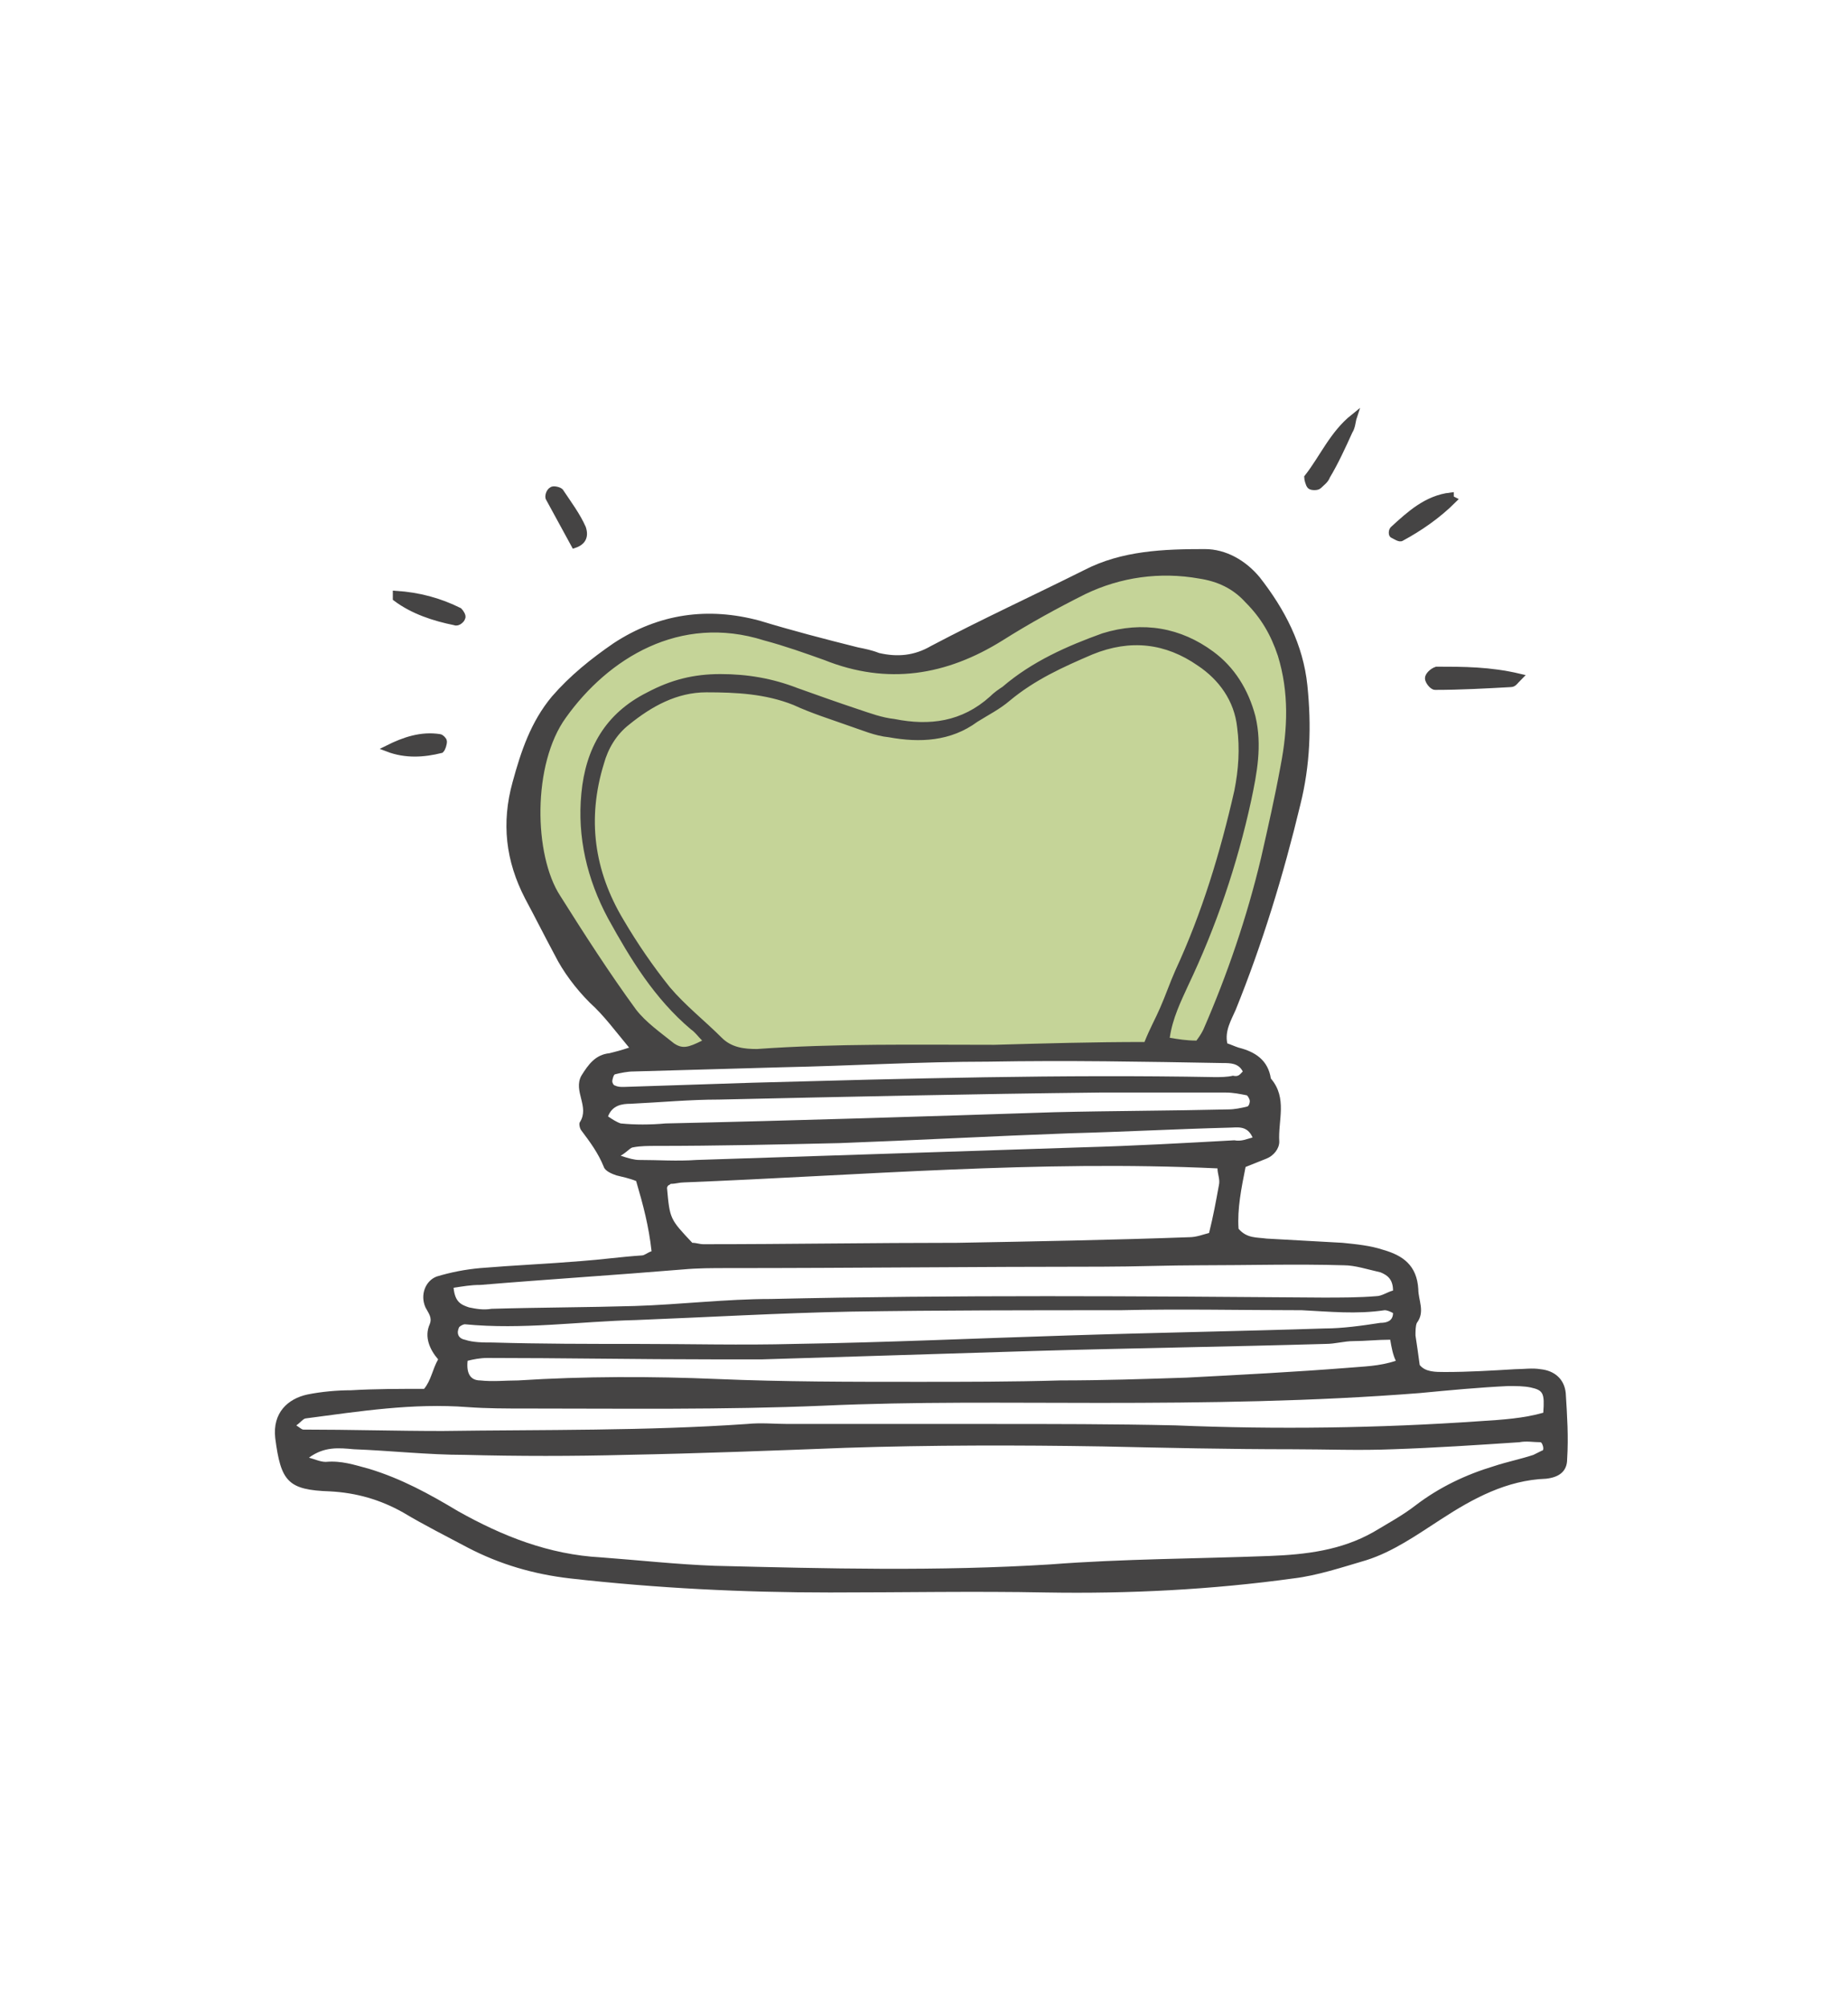 <?xml version="1.0" encoding="UTF-8"?> <svg xmlns="http://www.w3.org/2000/svg" xmlns:xlink="http://www.w3.org/1999/xlink" version="1.1" id="Ebene_1" x="0px" y="0px" viewBox="0 0 131.6 142.9" style="enable-background:new 0 0 131.6 142.9;" xml:space="preserve"> <style type="text/css"> .st0{fill:#7CAC2B;} .st1{fill:#C5D498;} .st2{fill:#454444;} .st3{fill:#AAC26B;} .st4{fill:#FFFFFF;} .st5{fill:#79AD31;} .st6{fill:#9CBC56;} .st7{fill:#9CBA54;} .st8{fill:#B8CB81;} .st9{fill:none;stroke:#454444;stroke-width:0.453;stroke-miterlimit:10;} .st10{clip-path:url(#SVGID_00000022549954053554863230000009676028280486996635_);fill:#C5D498;} .st11{clip-path:url(#SVGID_00000022549954053554863230000009676028280486996635_);fill:#454444;} .st12{fill:#474645;} </style> <g> <path class="st1" d="M46.8,75.3c0,0-11.4-11.3-9.6-18.7c1.7-7.4,8-13.5,13.4-12.5c5.4,1,11.7,3.9,14.1,3.2 C67,46.6,83.8,36.6,88,40.7c7.5,7.3,2.6,21.7,2.6,21.7l-4.2,12.5L46.8,75.3z"></path> <path class="st2" d="M89.2,81c-0.4-0.9-1.1-0.7-1.7-0.7c-3.8,0.1-7.5,0.3-11.3,0.4c-5.5,0.2-11,0.5-16.4,0.7 c-4.4,0.1-8.7,0.2-13.1,0.2c-0.5,0-1.1,0-1.6,0.1c-0.2,0-0.4,0.3-0.9,0.6c0.6,0.2,1,0.3,1.3,0.3c1.4,0,2.7,0.1,4.1,0 c9.2-0.3,18.3-0.6,27.5-0.9c3.6-0.1,7.2-0.3,10.8-0.5C88.4,81.3,88.8,81.1,89.2,81 M88.5,76.3c-0.3-0.6-0.9-0.6-1.4-0.6 c-5.6-0.1-11.1-0.2-16.7-0.1c-4.9,0-9.8,0.3-14.7,0.4c-3.5,0.1-7.1,0.2-10.6,0.3c-0.4,0-0.9,0.1-1.3,0.2c-0.1,0-0.2,0.4-0.2,0.5 c0,0.1,0.1,0.3,0.2,0.3c0.2,0.1,0.4,0.1,0.6,0.1c3.1-0.1,6.2-0.2,9.2-0.3c11-0.3,22-0.6,32.9-0.4c0.4,0,0.9,0,1.3-0.1 C88.2,76.7,88.3,76.5,88.5,76.3 M43.3,79.5c0.3,0.2,0.6,0.4,0.9,0.5c1,0.1,2.1,0.1,3.2,0c9.2-0.2,18.5-0.5,27.7-0.8 c4.1-0.1,8.3-0.1,12.4-0.2c0.4,0,0.9-0.1,1.3-0.2c0.1,0,0.2-0.2,0.2-0.4c0-0.1-0.1-0.3-0.2-0.4c-0.5-0.1-1-0.2-1.5-0.2 c-3,0-6,0-9,0c-9,0.1-18,0.3-27.1,0.5c-2.1,0-4.2,0.2-6.3,0.3C44.3,78.6,43.6,78.7,43.3,79.5 M99.2,93.5c-0.2-0.1-0.4-0.2-0.6-0.2 c-2,0.3-3.9,0.1-5.9,0c-4.3,0-8.6-0.1-12.9,0c-6.4,0-12.8,0-19.2,0.1c-5.1,0.1-10.2,0.4-15.3,0.6c-4.1,0.1-8.1,0.7-12.2,0.3 c-0.1,0-0.3,0.1-0.4,0.2c-0.2,0.4-0.1,0.8,0.4,0.9c0.6,0.2,1.3,0.2,2,0.2c3.4,0.1,6.8,0.1,10.2,0.1c3.8,0,7.5,0.1,11.3,0 c6.5-0.1,12.9-0.4,19.4-0.6c6.1-0.2,12.2-0.3,18.3-0.5c1.3,0,2.7-0.2,4-0.4C98.7,94.2,99.2,94.1,99.2,93.5 M99,95.4 c-0.9,0-1.8,0.1-2.6,0.1c-0.7,0-1.3,0.2-2,0.2c-6.9,0.2-13.8,0.3-20.7,0.5c-6.5,0.2-12.9,0.4-19.4,0.6c-1.2,0-2.4,0-3.6,0 c-5.3,0-10.7-0.1-16-0.1c-0.5,0-1,0.1-1.4,0.2c-0.1,0.9,0.2,1.4,0.9,1.4c0.9,0.1,1.8,0,2.7,0c4.7-0.3,9.5-0.3,14.2-0.1 c4.7,0.2,9.5,0.2,14.2,0.2c3.4,0,6.8,0,10.2-0.1c3,0,6-0.1,9-0.2c3.8-0.2,7.7-0.4,11.5-0.7c1.1-0.1,2.2-0.1,3.4-0.5 C99.2,96.5,99.1,96,99,95.4 M109.9,100.6c0.1-1.4,0-1.6-0.9-1.8c-0.5-0.1-1-0.1-1.6-0.1c-2.1,0.1-4.2,0.3-6.3,0.5 c-7.6,0.6-15.2,0.7-22.8,0.7c-6.6,0-13.1-0.1-19.7,0.2c-7.1,0.3-14.2,0.2-21.2,0.2c-1.4,0-2.7,0-4.1-0.1c-3.9-0.3-7.7,0.3-11.5,0.8 c-0.2,0-0.4,0.3-0.7,0.5c0.3,0.2,0.4,0.3,0.5,0.3c3.3,0,6.6,0.1,9.9,0.1c7.2-0.1,14.5,0,21.7-0.5c1-0.1,2,0,2.9,0 c4.8,0,9.6,0,14.5,0c4.4,0,8.7,0,13.1,0.1c7.2,0.3,14.5,0.2,21.7-0.3C107,101.1,108.5,101,109.9,100.6 M32.3,91.7 c0.1,1,0.5,1.2,1.1,1.4c0.5,0.1,1,0.2,1.6,0.1c3.4-0.1,6.8-0.1,10.2-0.2c3.2-0.1,6.5-0.5,9.7-0.5c13.1-0.3,26.2-0.2,39.3-0.1 c1.3,0,2.6,0,3.8-0.1c0.4,0,0.8-0.3,1.2-0.4c0-0.8-0.4-1.1-0.9-1.3c-0.9-0.2-1.8-0.5-2.6-0.5c-3.4-0.1-6.8,0-10.2,0 c-2.3,0-4.7,0.1-7,0.1c-8.9,0-17.8,0.1-26.7,0.1c-1.1,0-2.1,0-3.2,0.1c-4.8,0.4-9.6,0.7-14.4,1.1C33.5,91.5,33,91.6,32.3,91.7 M49.3,88.5c0.3,0,0.5,0.1,0.8,0.1c6,0,12-0.1,18.1-0.1c5.5-0.1,11-0.2,16.5-0.4c0.5,0,1-0.2,1.4-0.3c0.3-1.2,0.5-2.3,0.7-3.4 c0.1-0.4-0.1-0.8-0.1-1.2c-12.8-0.6-25.4,0.5-38,1c-0.3,0-0.6,0.1-0.9,0.1c-0.1,0-0.1,0.1-0.2,0.1c0,0-0.1,0.1-0.1,0.2 C47.7,86.8,47.7,86.8,49.3,88.5 M85.2,74.1c0.3-0.4,0.4-0.6,0.5-0.8c1.7-3.9,3.1-8,4.1-12.2c0.5-2.2,1-4.4,1.4-6.6 c0.5-2.6,0.6-5.2-0.2-7.8c-0.5-1.5-1.2-2.7-2.3-3.8c-0.9-1-2-1.5-3.3-1.7c-2.8-0.5-5.6-0.1-8.1,1.1c-2,1-4,2.1-5.9,3.3 c-4,2.5-8.2,3.2-12.7,1.4c-1.4-0.5-2.8-1-4.3-1.4c-6-1.9-11.1,1.3-14.1,5.5c-2.4,3.3-2.3,9.8-0.4,12.7c1.7,2.7,3.5,5.5,5.4,8.1 c0.7,0.9,1.7,1.6,2.7,2.4c0.6,0.4,1,0.3,2-0.2c-0.3-0.3-0.5-0.6-0.8-0.8c-2.6-2.2-4.3-5-5.9-7.9c-1.5-2.8-2.2-5.8-1.9-8.9 c0.3-3.2,1.7-5.7,4.7-7.2c1.7-0.9,3.3-1.3,5.2-1.3c1.9,0,3.7,0.3,5.5,1c1.4,0.5,2.8,1,4.3,1.5c0.9,0.3,1.7,0.6,2.6,0.7 c2.5,0.5,4.8,0.2,6.8-1.6c0.3-0.3,0.6-0.5,0.9-0.7c2.1-1.8,4.6-2.9,7.1-3.8c2.9-0.9,5.6-0.4,7.9,1.3c1.5,1.1,2.5,2.7,3,4.6 c0.5,2.1,0.1,4.1-0.3,6c-1,4.6-2.5,9-4.5,13.2c-0.5,1.1-1.1,2.3-1.3,3.7C83.9,74,84.5,74.1,85.2,74.1 M22,103.8 c0.4,0.1,0.8,0.3,1.2,0.3c1.1-0.1,2,0.2,3.1,0.5c2.3,0.7,4.3,1.8,6.3,3c3.2,1.8,6.5,3.1,10.2,3.3c2.7,0.2,5.4,0.5,8.1,0.6 c8,0.2,15.9,0.4,23.9-0.1c5.2-0.4,10.4-0.4,15.6-0.6c2.6-0.1,5.1-0.4,7.4-1.7c1-0.6,2.1-1.2,3-1.9c1.7-1.3,3.6-2.2,5.6-2.8 c0.9-0.3,1.9-0.5,2.8-0.8c0.2-0.1,0.4-0.2,0.6-0.3c0.1,0,0.1-0.1,0.1-0.2c0-0.1-0.1-0.4-0.2-0.4c-0.5,0-1-0.1-1.5,0 c-3,0.2-6,0.4-9,0.5c-2.4,0.1-4.8,0-7.2,0c-4.5,0-9-0.1-13.5-0.2c-6.1-0.1-12.2-0.1-18.3,0.1c-5.2,0.2-10.4,0.4-15.6,0.5 c-3.8,0.1-7.7,0.1-11.5,0c-2.6,0-5.3-0.3-7.9-0.4C24.1,103.1,23.1,103,22,103.8 M81.5,74.2c0.4-1,0.8-1.7,1.1-2.4 c0.4-0.9,0.7-1.8,1.1-2.7c1.9-4.1,3.2-8.4,4.2-12.8c0.3-1.5,0.4-3,0.2-4.5c-0.2-1.9-1.3-3.4-2.8-4.4c-2.3-1.6-4.8-1.9-7.5-0.8 c-2.1,0.9-4.1,1.8-5.9,3.3c-0.7,0.6-1.5,1-2.3,1.5c-1.9,1.4-4.1,1.5-6.3,1.1c-1-0.1-1.9-0.5-2.8-0.8c-1.4-0.5-2.7-0.9-4-1.5 c-2-0.8-4.1-0.9-6.2-0.9c-2.1,0-3.9,1-5.5,2.3c-0.9,0.7-1.5,1.7-1.8,2.8c-1.2,3.9-0.7,7.6,1.4,11.1c1,1.7,2.1,3.3,3.3,4.8 c1.1,1.3,2.5,2.4,3.7,3.6c0.7,0.7,1.6,0.8,2.5,0.8c5.6-0.4,11.3-0.3,16.9-0.3C74.4,74.3,77.8,74.2,81.5,74.2 M45.3,84.1 c-0.5-0.2-1-0.3-1.4-0.4c-0.3-0.1-0.8-0.3-0.9-0.6c-0.4-1-1-1.8-1.6-2.6c-0.1-0.1-0.2-0.5-0.1-0.6c0.7-1.1-0.5-2.2,0.1-3.3 c0.5-0.8,1-1.5,2-1.6c0.4-0.1,0.8-0.2,1.4-0.4c-1-1.2-1.8-2.3-2.8-3.2c-1-1-1.9-2.2-2.5-3.4c-0.7-1.3-1.4-2.7-2.1-4 c-1.4-2.7-1.7-5.4-0.9-8.3c0.6-2.2,1.3-4.3,2.8-6.1c1.3-1.5,2.8-2.7,4.4-3.8c3.2-2.1,6.7-2.6,10.4-1.6c2.3,0.7,4.6,1.3,7,1.9 c0.5,0.1,1,0.2,1.5,0.4c1.3,0.3,2.5,0.2,3.7-0.5c3.6-1.9,7.3-3.6,10.9-5.4c2.7-1.4,5.7-1.5,8.6-1.5c1.5,0,2.9,0.8,3.9,2 c1.8,2.3,3.1,4.8,3.4,7.7c0.3,2.9,0.2,5.7-0.5,8.5c-1.2,5-2.7,9.9-4.6,14.6c-0.3,0.7-0.8,1.5-0.6,2.4c0.3,0.1,0.5,0.2,0.8,0.3 c1.2,0.3,2.1,0.9,2.3,2.2c1.2,1.4,0.5,3,0.6,4.5c0,0.5-0.4,1-0.9,1.2c-0.5,0.2-1,0.4-1.5,0.6c-0.3,1.5-0.6,3-0.5,4.4 c0.6,0.7,1.3,0.6,2,0.7c1.8,0.1,3.6,0.2,5.4,0.3c1,0.1,2,0.2,2.9,0.5c1.4,0.4,2.4,1.1,2.5,2.8c0,0.8,0.5,1.6-0.1,2.4 c-0.1,0.2-0.1,0.6-0.1,0.9c0.1,0.7,0.2,1.3,0.3,2.1c0.4,0.5,1.1,0.5,1.8,0.5c1.7,0,3.3-0.1,5-0.2c0.6,0,1.2-0.1,1.8,0 c1,0.1,1.7,0.7,1.8,1.7c0.1,1.6,0.2,3.1,0.1,4.7c0,0.9-0.6,1.3-1.5,1.4c-2.8,0.1-5.2,1.4-7.5,2.9c-1.7,1.1-3.4,2.3-5.3,2.9 c-1.7,0.5-3.5,1.1-5.2,1.3c-5.8,0.8-11.7,1.1-17.6,1c-5.1-0.1-10.2,0-15.4,0c-6.2,0-12.3-0.3-18.5-1c-2.6-0.3-5-1-7.3-2.2 c-1.5-0.8-3.1-1.6-4.6-2.5c-1.6-0.9-3.3-1.4-5.2-1.5c-3-0.1-3.5-0.7-3.9-3.8c-0.2-1.8,0.9-2.8,2.3-3.1c1-0.2,2.1-0.3,3.1-0.3 c1.7-0.1,3.4-0.1,5.2-0.1c0.5-0.6,0.6-1.4,1-2.1c-0.6-0.7-1-1.6-0.6-2.5c0.2-0.5-0.1-0.8-0.3-1.2c-0.4-0.9,0-1.9,0.8-2.2 c1-0.3,2-0.5,3.1-0.6c2.4-0.2,4.8-0.3,7.2-0.5c1.4-0.1,2.8-0.3,4.3-0.4c0.2,0,0.4-0.2,0.7-0.3C46.2,87.3,45.8,85.8,45.3,84.1"></path> <path class="st2" d="M108.2,48.2c-0.3,0.3-0.4,0.5-0.6,0.5c-1.8,0.1-3.6,0.2-5.4,0.2c-0.2,0-0.5-0.4-0.5-0.6c0-0.2,0.3-0.5,0.6-0.6 C104.2,47.7,106.1,47.7,108.2,48.2"></path> <path class="st9" d="M108.2,48.2c-0.3,0.3-0.4,0.5-0.6,0.5c-1.8,0.1-3.6,0.2-5.4,0.2c-0.2,0-0.5-0.4-0.5-0.6c0-0.2,0.3-0.5,0.6-0.6 C104.2,47.7,106.1,47.7,108.2,48.2z"></path> <path class="st2" d="M96.4,29.7c-0.1,0.3-0.1,0.7-0.3,1c-0.5,1.1-1,2.2-1.6,3.2c-0.1,0.3-0.4,0.5-0.6,0.7c-0.1,0.1-0.5,0.1-0.6,0 c-0.1-0.1-0.2-0.5-0.2-0.6C94.2,32.6,94.9,30.9,96.4,29.7"></path> <path class="st9" d="M96.4,29.7c-0.1,0.3-0.1,0.7-0.3,1c-0.5,1.1-1,2.2-1.6,3.2c-0.1,0.3-0.4,0.5-0.6,0.7c-0.1,0.1-0.5,0.1-0.6,0 c-0.1-0.1-0.2-0.5-0.2-0.6C94.2,32.6,94.9,30.9,96.4,29.7z"></path> <path class="st2" d="M103.5,35.6c-1.1,1.1-2.4,2-3.7,2.7c-0.1,0.1-0.4-0.1-0.6-0.2c-0.1,0-0.1-0.3,0-0.4c1.2-1.1,2.4-2.2,4.1-2.4 C103.3,35.5,103.3,35.5,103.5,35.6"></path> <path class="st9" d="M103.5,35.6c-1.1,1.1-2.4,2-3.7,2.7c-0.1,0.1-0.4-0.1-0.6-0.2c-0.1,0-0.1-0.3,0-0.4c1.2-1.1,2.4-2.2,4.1-2.4 C103.3,35.5,103.3,35.5,103.5,35.6z"></path> <path class="st2" d="M28.2,42.6v-0.3c1.6,0.1,3.1,0.5,4.5,1.2c0.1,0.1,0.3,0.4,0.2,0.5c0,0.1-0.3,0.4-0.5,0.3 C30.9,44,29.4,43.5,28.2,42.6"></path> <path class="st9" d="M28.2,42.6v-0.3c1.6,0.1,3.1,0.5,4.5,1.2c0.1,0.1,0.3,0.4,0.2,0.5c0,0.1-0.3,0.4-0.5,0.3 C30.9,44,29.4,43.5,28.2,42.6z"></path> <path class="st2" d="M40.9,38.8c-0.6-1.1-1.2-2.2-1.8-3.3c-0.1-0.1,0-0.5,0.2-0.6c0.1-0.1,0.5,0,0.6,0.1c0.6,0.9,1.2,1.7,1.6,2.6 C41.7,38.2,41.5,38.6,40.9,38.8"></path> <path class="st9" d="M40.9,38.8c-0.6-1.1-1.2-2.2-1.8-3.3c-0.1-0.1,0-0.5,0.2-0.6c0.1-0.1,0.5,0,0.6,0.1c0.6,0.9,1.2,1.7,1.6,2.6 C41.7,38.2,41.5,38.6,40.9,38.8z"></path> <path class="st2" d="M27.6,53.3c1.2-0.6,2.4-1,3.7-0.8c0.1,0,0.3,0.2,0.3,0.3c0,0.2-0.1,0.5-0.2,0.6C30.2,53.7,28.9,53.8,27.6,53.3 "></path> <path class="st9" d="M27.6,53.3c1.2-0.6,2.4-1,3.7-0.8c0.1,0,0.3,0.2,0.3,0.3c0,0.2-0.1,0.5-0.2,0.6C30.2,53.7,28.9,53.8,27.6,53.3 z"></path> </g> </svg> 
